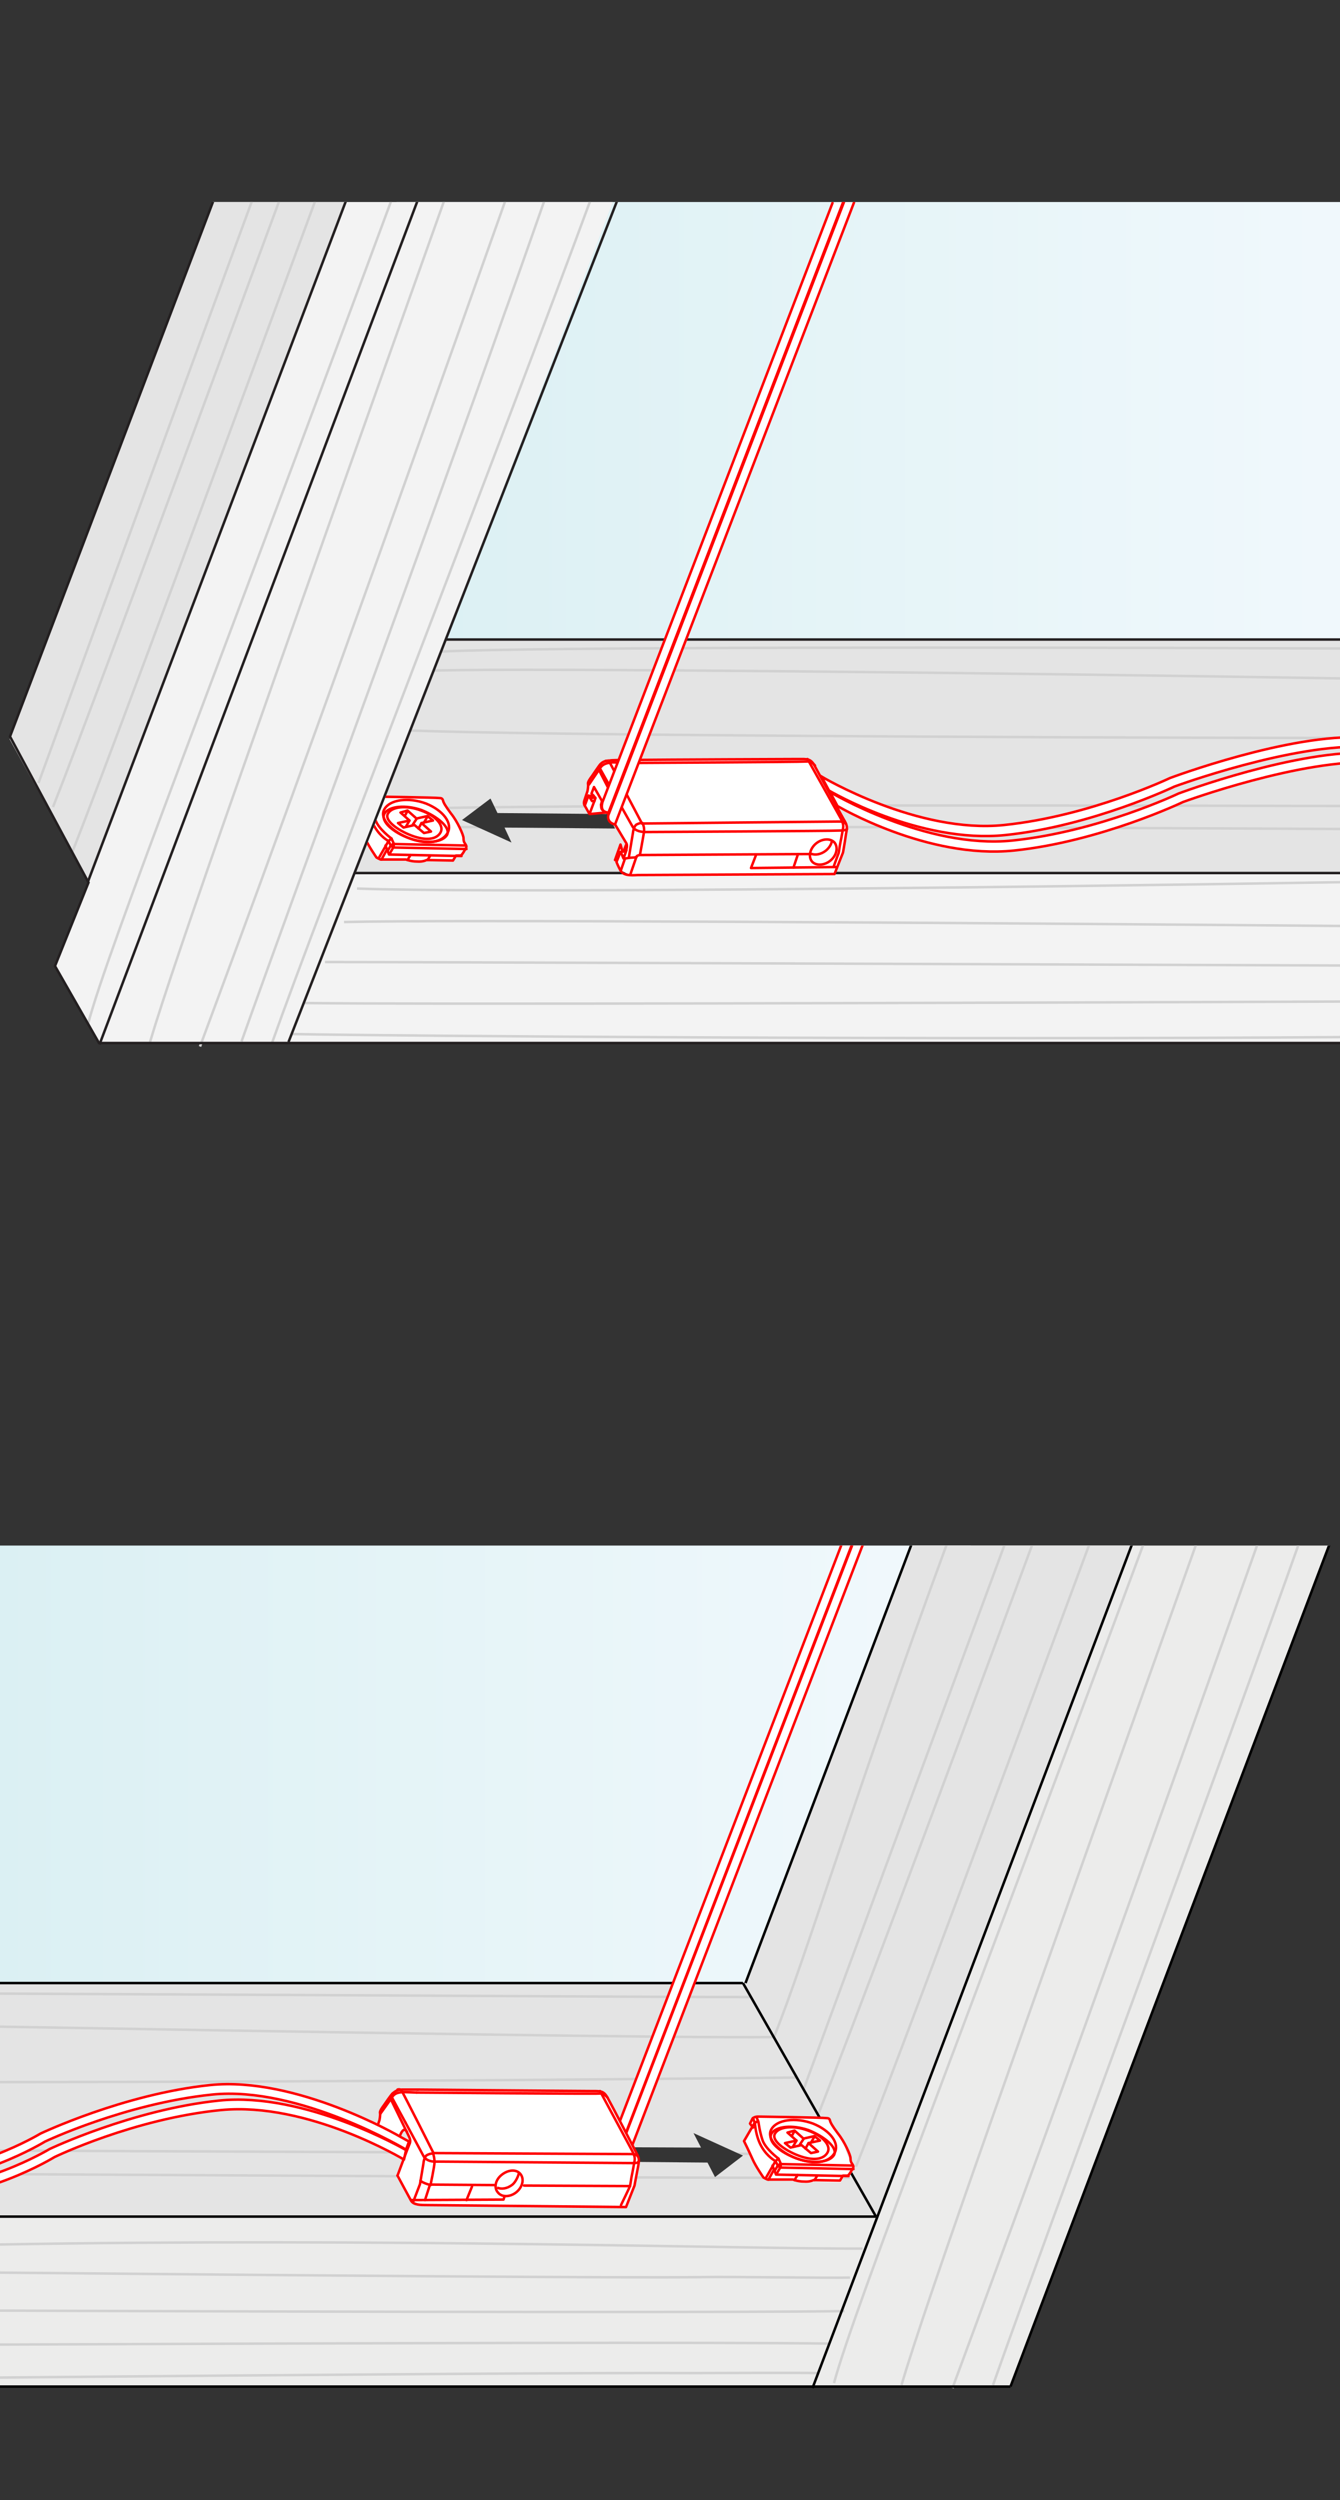 <?xml version="1.0" encoding="utf-8"?>
<!-- Generator: Adobe Illustrator 27.8.1, SVG Export Plug-In . SVG Version: 6.00 Build 0)  -->
<svg version="1.1" id="Ebene_1" xmlns="http://www.w3.org/2000/svg" xmlns:xlink="http://www.w3.org/1999/xlink" x="0px" y="0px"
	 width="268px" height="500px" viewBox="0 0 268 500" style="enable-background:new 0 0 268 500;" xml:space="preserve">
<rect x="0" y="0" width="268" height="500" fill="#333333" stroke="none"/>
<style type="text/css">
	.st0{clip-path:url(#SVGID_00000036936440584741644820000014329473738017009541_);}
	.st1{fill:url(#SVGID_00000047044679635717341980000002401405369088411556_);}
	.st2{fill:#ECECEB;}
	.st3{fill:#E4E4E4;}
	.st4{fill:none;stroke:#000000;stroke-width:0.5;stroke-miterlimit:10;}
	.st5{fill:none;stroke:#D1D1D1;stroke-width:0.5;}
	.st6{clip-path:url(#SVGID_00000001637659612554948660000006648738868989606281_);}
	.st7{fill:#FFFFFF;stroke:#FF0000;stroke-width:0.5;stroke-linecap:round;stroke-linejoin:round;stroke-miterlimit:10;}
	.st8{fill:#343434;}
	.st9{fill:#FFFFFF;}
	.st10{fill:none;stroke:#FF0000;stroke-width:0.5;stroke-linecap:round;stroke-linejoin:round;stroke-miterlimit:10;}
	.st11{fill:none;stroke:#FF0000;stroke-width:0.5;stroke-miterlimit:10;}
	.st12{clip-path:url(#XMLID_00000157998869434912926960000008646114399186426277_);}
	.st13{fill:url(#SVGID_00000027603299204970772030000003538094572426619536_);}
	.st14{fill:#F3F3F3;}
	
		.st15{clip-path:url(#XMLID_00000157998869434912926960000008646114399186426277_);fill:none;stroke:#231F20;stroke-width:0.5;stroke-miterlimit:10;}
	.st16{clip-path:url(#XMLID_00000170279572956576897010000004796347618030810261_);fill:#FFFFFF;}
	.st17{clip-path:url(#XMLID_00000170279572956576897010000004796347618030810261_);}
	.st18{fill:#FFFFFF;stroke:#FF0000;stroke-width:0.5;stroke-miterlimit:10;}
</style>
<g>
	<g>
		<defs>
			<rect id="SVGID_1_" x="-0.7" y="309.1" width="268.8" height="172.4"/>
		</defs>
		<clipPath id="SVGID_00000105413292807076492620000017116472568498391221_">
			<use xlink:href="#SVGID_1_"  style="overflow:visible;"/>
		</clipPath>
		<g style="clip-path:url(#SVGID_00000105413292807076492620000017116472568498391221_);">
			
				<linearGradient id="SVGID_00000116921370314808901200000011030568519839480503_" gradientUnits="userSpaceOnUse" x1="-0.7" y1="140.02" x2="194.7" y2="140.02" gradientTransform="matrix(1 0 0 -1 0 500.57)">
				<stop  offset="0" style="stop-color:#DBF0F3"/>
				<stop  offset="6.713010e-07" style="stop-color:#DBF0F3"/>
				<stop  offset="1" style="stop-color:#F2F9FD"/>
			</linearGradient>
			<polygon style="fill:url(#SVGID_00000116921370314808901200000011030568519839480503_);" points="156.8,413.5 -0.7,413.5 
				-0.7,307.6 194.7,307.6 			"/>
			<g>
				<g>
					<g>
						<g>
							<path class="st2" d="M-0.8,477.3h203l64.2-169.5h-83.6l-34.1,88.9H-1.2"/>
							<path class="st3" d="M-0.9,442.9h176.6l51.1-135.1h-44.2L149,396.7H-1.3"/>
							<path class="st4" d="M162.5,477.6"/>
							<line class="st4" x1="182.7" y1="307.8" x2="149.1" y2="396.6"/>
							<path class="st4" d="M-0.8,477.3"/>
							<line class="st4" x1="266.3" y1="307.8" x2="202.1" y2="477.3"/>
							<path class="st4" d="M162.5,477.6"/>
							<path class="st4" d="M226.8,307.8"/>
							<path class="st4" d="M-0.7,443.3"/>
							<path class="st4" d="M175.2,443.3"/>
							<line class="st4" x1="-1.2" y1="396.6" x2="148.6" y2="396.6"/>
						</g>
						<g>
							<path class="st5" d="M-1,430.1c78.4,0.3,150.8,0.7,169,0.7 M-1,434.8c78.3,0.4,150.9,0.9,171,0.7 M-1,448.9
								c78.3-1.4,150.5,0.9,173.5,0.8 M-1.3,398.7c69.9,0.3,133.6,0.7,151.3,0.7 M-1.2,405.3c71.2,1.2,136.1,2.3,155.9,2.1
								 M-1.2,416.4c71,0,137.9-0.7,160.5-0.9 M-1,454.5c66.3,0.6,124.7,1.1,141.8,0.9c4.7-0.1,24.6,0.2,29.2,0.1 M-1,462.1
								c79.3,0.3,151.6,0.4,169.9,0.1 M-1,468.9c75.7-0.3,144.7-0.5,166.9-0.2 M-1,475.5c65.1-0.6,122.2-1,138.9-0.9
								c3.3,0,22.4-0.1,25.7,0 M160.7,417.9c6-16.4,19.5-52.9,40.6-110 M163.6,423c6.7-16.9,21.4-56.1,43.3-115.3 M171.2,433.3
								c5.3-13.2,20.6-54.2,47.1-125.6 M154.8,407.4c6.4-15.9,16-48.2,34.9-99.5 M198.6,477c11-31.2,47.3-129.1,61.5-169.2
								 M190.5,477.6c6.2-16.9,23-61.8,61.4-169.9 M166.8,476.6c4-14.9,27.2-74.3,62.2-168.6 M180.3,477c5-17,23.4-68.5,59.3-169.2"
								/>
						</g>
					</g>
				</g>
			</g>
			<line class="st4" x1="202.1" y1="477.3" x2="-0.8" y2="477.3"/>
			<line class="st4" x1="226.8" y1="307.8" x2="162.5" y2="477.6"/>
			<line class="st4" x1="175.2" y1="443.3" x2="-0.7" y2="443.3"/>
			<line class="st4" x1="148.6" y1="396.6" x2="175.2" y2="443.3"/>
		</g>
	</g>
	<g>
		<defs>
			<rect id="SVGID_00000151529950768160055300000003150017031046581135_" x="-0.7" y="309.1" width="268.8" height="172.4"/>
		</defs>
		<clipPath id="SVGID_00000115476223945596396470000006530356320455456410_">
			<use xlink:href="#SVGID_00000151529950768160055300000003150017031046581135_"  style="overflow:visible;"/>
		</clipPath>
		<g style="clip-path:url(#SVGID_00000115476223945596396470000006530356320455456410_);">
			<polygon class="st7" points="124.4,428.6 123.1,426.5 174.5,292.8 176.3,293.5 			"/>
			<polygon class="st7" points="125.7,431 124.4,428.8 175.8,295.1 177.6,295.8 			"/>
			<polygon class="st8" points="148.6,431.1 138.7,426.6 140.2,429.5 118.1,429.4 119.5,432.3 141.5,432.5 143,435.4 			"/>
			<g>
				<path class="st9" d="M76.1,423.2c0-0.9-0.3-0.9,0.7-2.3s1.2-1.9,1.8-2.4s1.3-0.8,2.1-0.8c0.8,0,37.8,0.5,38.7,0.4
					s1.7,0.2,2.3,1.5c0.6,1.3,5.6,10.6,6,11.4c0.4,0.8,0.3,1.6-0.1,2.7c-0.3,1.1-0.7,3.4-0.7,3.4l-1.6,4c0,0-36.1-0.3-38.7-0.3
					s-3.6,0.4-5.1-2.3c-1.5-2.7-1.9-3.6-1.9-3.6s2.4-6.1,2.6-6.5s-0.2-1.3-0.5-1.9c-0.4-0.6-1-0.9-1.3,0c-0.3,0.8-0.1,0.6-0.3,0.6
					l-4.3-2.3L76.1,423.2z"/>
				<path class="st9" d="M149,428.4l1.6-2.8l-0.6-0.9c0,0,0.5-0.9,0.8-1.2c0.3-0.2,0.4-0.3,0.9-0.2c0.6,0,13.1,0.3,13.6,0.3
					s0.8,0.1,0.8,0.5s0.4,1.2,1.1,2.1c0.6,0.8,1.4,1.6,1.8,3.3c0.4,1.7,1.2,2.7,1.2,3s0.6,0.5,0.6,0.9c0,0.3-0.1,0.6-0.5,1.2
					c-0.4,0.5-0.5,0.8-0.5,0.8h-1l-0.7,1.1l-5.2-0.2c0,0-0.9,0.4-2.1,0.3c-1.1-0.1-1.9-0.4-1.9-0.4l-5.1-0.1l-1-0.4
					c0,0-1.8-2.2-2.4-4.2C150,429.4,149,428.4,149,428.4z"/>
				<g>
					<path class="st10" d="M150.6,425.5l-0.6-0.8l0.5-1c0,0,0.3-0.4,1.1-0.4s13.1,0.2,13.6,0.3c0.5,0,0.7,0.1,0.8,0.5s0.4,1,1.6,2.6
						c1.3,1.6,2.5,4.3,2.5,4.9s0.1,0.8,0.3,1.1s0.4,0.6,0.2,0.9s-0.8,1.5-1.1,1.5s-0.9,0-0.9,0l-0.6,1l-5.3-0.1c0,0-0.7,0.4-1.9,0.3
						c-1.2,0-2.2-0.4-2.2-0.4h-5.1l-0.8-0.4c0,0-1.6-2.3-2.2-3.7c-0.8-1.8-1.7-3.6-1.7-3.6l2.1-3.6l0.7-0.4"/>
					<path class="st10" d="M170.7,433.8l-14.5-0.3l-0.6-0.3l-0.5-1c0,0-1.6-0.8-2.8-2.9s-1.3-4.6-1.3-4.6l-0.4-1.1"/>
					<polyline class="st10" points="153.1,435.7 155.1,432.2 155.7,431.7 					"/>
					<line class="st10" x1="153.7" y1="435.9" x2="154.8" y2="433.9"/>
					<polyline class="st10" points="154.5,433.1 155.2,434.9 169.7,435.2 					"/>
					<line class="st10" x1="158.9" y1="436" x2="159.5" y2="435"/>
					<line class="st10" x1="162.9" y1="436" x2="163.4" y2="435.2"/>
					<polyline class="st10" points="154.9,434.2 155.5,433.2 156.1,432.7 					"/>
					<polyline class="st10" points="170.6,433.1 156.2,432.8 156.1,433.4 155.3,434.8 					"/>
					<path class="st10" d="M156.2,432.8l-0.5-1.1c0,0-2.6-1.9-3.2-3.7s-0.8-3.6-0.8-3.6l-0.4-1"/>
					<path class="st10" d="M166.9,430.6c-1.1,1.9-4,2.4-7.5,1.1s-6.3-4-5.1-5.9c1.1-1.9,4.8-2.4,8.3-1.1
						C166.1,426.1,168,428.7,166.9,430.6z"/>
					<g>
						<path class="st10" d="M166.8,431c-0.9,1.5-4.2,1.8-7.4,0.7s-6-3.4-5.1-5c0.9-1.5,4.2-1.8,7.4-0.7
							C164.9,427.3,167.6,429.5,166.8,431z"/>
						<path class="st10" d="M165.5,430.5c-0.8,1.4-2.9,1.7-5.8,0.6c-2.9-1.1-5.5-3.1-4.7-4.4c0.8-1.4,3.7-1.7,6.6-0.6
							C164.5,427.1,166.3,429.1,165.5,430.5z"/>
						<polygon class="st10" points="162.9,427.2 160.7,427.7 158.9,426.1 157.5,426.5 159.3,428.1 157,428.6 158.1,429.5 160.3,429 
							162.2,430.6 163.6,430.3 161.7,428.6 164,428.1 						"/>
						<line class="st10" x1="158.6" y1="429.3" x2="159.3" y2="428.1"/>
						<line class="st10" x1="159.9" y1="429" x2="160.7" y2="427.8"/>
						<line class="st10" x1="161.1" y1="429.7" x2="161.7" y2="428.6"/>
						<line class="st10" x1="162.2" y1="428.5" x2="162.9" y2="427.3"/>
						<line class="st10" x1="158.4" y1="427.1" x2="158.9" y2="426.2"/>
					</g>
				</g>
				<g>
					<g>
						<path class="st7" d="M-40.9,436.4c0,0,6.6,0.3,21.5,1.3c14.8,0.9,29.3-7.9,29.3-7.9s16.6-7.9,33.9-9.7s37.4,9.9,37.4,9.9
							l-0.4,1.9c0,0-19.2-11.6-36.6-9.9s-33.3,9.4-33.3,9.4s-14.6,9-29.4,8.1s-22.4-1.3-22.4-1.3S-42.9,436.7-40.9,436.4z"/>
						<path class="st7" d="M-42.7,433.3c0,0,6.6,0.3,21.5,1.3c14.8,0.9,29.3-7.9,29.3-7.9s16.6-7.9,33.9-9.7s38,10.3,38,10.3l1.8,1
							l-0.6,1.6c0,0-21.4-12.8-38.8-11C25,420.7,9,428.3,9,428.3s-14.6,9-29.4,8.1s-22.4-1.3-22.4-1.3S-44.7,433.6-42.7,433.3z"/>
					</g>
					<g>
						<g>
							<path class="st10" d="M75.6,424.9c0.3-0.9,0.3-0.9,0.3-0.9s0.2-1,0.1-1.4s0.5-1.2,0.8-1.6s1.4-2.1,1.8-2.4s0.8-0.7,1.9-0.7
								c0.1,0,2.3,0,3.1,0"/>
							<path class="st10" d="M83.5,417.9c9.1,0.1,34.7,0.3,34.7,0.3c1.9,0,2.5-0.1,3.3,1.3c1,1.8,5.5,10.5,5.9,11.3s0.5,1.1,0.2,2.6
								s-0.7,3.7-0.7,3.7l-1.7,4.3c0,0-38.4-0.4-39.5-0.4c-1.6,0-3,0-3.5-0.9s-2.7-5-2.7-5"/>
							<path class="st11" d="M100.4,434.9c1.3-1,2.9-1.1,3.7-0.1c0.8,1,0.4,2.6-0.8,3.6s-2.9,1.1-3.7,0.1
								C98.7,437.5,99.1,435.9,100.4,434.9z"/>
							<path class="st11" d="M103.8,434.5c-0.1,0.7-0.7,1.9-1.3,2.4c-1,0.8-2.2,1-3.1,0.6"/>
							<polyline class="st10" points="82.2,440 100.7,439.9 100.9,439.3 							"/>
							<line class="st10" x1="93.3" y1="440" x2="94.4" y2="437.3"/>
							<line class="st10" x1="104.8" y1="437.1" x2="126" y2="437.2"/>
							<polyline class="st10" points="85,440 86,436.9 98.8,437 							"/>
							<path class="st10" d="M82.7,440.2l1.3-3.4l0.7-4.2c0,0,0.1-1.3,0.7-1.6c0.8-0.4,1.2-0.3,1.2-0.3c0.2,0.4,0.3,1.1,0.3,1.8
								s-0.8,4.5-0.8,4.5"/>
							<path class="st10" d="M76.1,422.7c0,0,1.8-2.5,2.2-3.1s0.7-1.1,2.3-1.2c0.5,0,2.7,0.1,2.7,0.1"/>
							<path class="st10" d="M79.5,435.1c0,0,2.2-5.9,2.4-6.3c0.2-0.4,0.2-0.9-0.1-1.5s-3.5-7.2-3.5-7.2"/>
							<path class="st10" d="M86.7,430.6c0,0-6.2-12.3-6.4-12.5c-0.3-0.4-0.8-0.2-0.8-0.2"/>
							<path class="st10" d="M78.5,418.7c0,0-0.3,0.4-0.1,0.8s2.7,5,2.7,5"/>
							<path class="st10" d="M81.1,424.5c0,0,3.3,6.1,3.6,6.7s1.2,1.2,2.6,1.1c0,0,38,0.3,39.1,0.3c0.7,0,1.2,0,1.3-0.3"/>
							<path class="st10" d="M86.7,430.6c0,0,38.4,0.2,39.5,0.2c0.8,0,1.1,0.1,1.4,0.5"/>
							<path class="st10" d="M124.2,441c0,0,1.7-3.5,1.8-3.8s0.2-1.4,0.4-2.3s0.4-2.2,0.5-2.7s0.1-1-0.5-2.1s-6.4-11.9-6.4-11.9"/>
							<path class="st10" d="M83.3,418.5c0,0,35.8,0.3,36.5,0.2c0.6-0.1,1.3,0.3,1.7,0.8"/>
						</g>
						<path class="st10" d="M84.1,436.1c0,0,0.2,0.4,2,0.9"/>
						<path class="st10" d="M80,427.1c0.4-1.1,1-1.6,1.4-0.7"/>
					</g>
				</g>
			</g>
		</g>
	</g>
</g>
<g>
	<defs>
		<rect id="XMLID_00000067219934536679312640000000032129571922836896_" y="40.4" width="268" height="192.9"/>
	</defs>
	<clipPath id="XMLID_00000036967986926382931770000012224701156946520753_">
		<use xlink:href="#XMLID_00000067219934536679312640000000032129571922836896_"  style="overflow:visible;"/>
	</clipPath>
	<g style="clip-path:url(#XMLID_00000036967986926382931770000012224701156946520753_);">
		<g>
			<g>
				
					<linearGradient id="SVGID_00000016756415675962546530000005148559804843691959_" gradientUnits="userSpaceOnUse" x1="79.325" y1="87.129" x2="282.612" y2="87.129">
					<stop  offset="0" style="stop-color:#DBF0F3"/>
					<stop  offset="6.713010e-07" style="stop-color:#DBF0F3"/>
					<stop  offset="1" style="stop-color:#F2F9FD"/>
				</linearGradient>
				<polygon style="fill:url(#SVGID_00000016756415675962546530000005148559804843691959_);" points="282.6,134.8 79.3,134.8 
					79.3,39.5 273.1,39.5 				"/>
				<g>
					<path class="st14" d="M43,39.3l-41,108l15.6,29.2L11,193.2l8.8,15.4h249.9l0.1-80.7H89.1L123,39.2"/>
					<polygon class="st3" points="89.1,127.9 71,174.6 272.2,174.6 272.2,127.9 					"/>
					<polygon class="st3" points="17.7,176.5 69.4,39.5 43,39.3 1.9,147.8 					"/>
				</g>
				<g>
					<path class="st5" d="M7.7,156.6C12,144.9,24,111.9,50.8,39.1 M77.5,161.9c18.2-0.9,113.2-0.9,192.3-0.7 M75.8,165.6
						c20.3-0.5,115.2-0.2,194,0.2 M10.6,161.4c4.8-12.1,17.9-47.2,45.5-121.9 M14.5,170.3c5-12.6,19.8-52.2,48.9-131.1 M71.4,177.7
						c23.6,0.9,119.3,0,198.6-1.3 M88.4,130.3c18.3-0.9,108.5-0.9,181.3-0.6 M86.8,134.1c20.3-0.5,110,0.4,182.9,1.6 M82.2,146.1
						c23.5,0.9,114.6,1.4,187.6,1.5 M68.8,184.4c20.2-0.5,120.3,0.1,200.9,0.8 M65,192.4c19.3,0,120.5,0.4,204.9,0.7 M60.9,200.6
						c23.8,0.3,126.7,0,209-0.3 M58.4,206.8c20.1,0.4,130.8,1.2,211.6,0.6 M54.4,208.6c9.1-25.8,46.5-121.8,64-169.4 M48.3,208.3
						C59.4,177.1,86.9,102.4,101,62.4c0.1-0.2,3.3-9.2,8.2-23.2 M40,209.3c6.3-17,22.5-60.4,61.4-170.1 M17.6,204.8
						c4-15.1,25.6-70,61-165.6 M30,208.4c5.1-17.1,22.5-66.2,59.2-169.3"/>
				</g>
			</g>
		</g>
	</g>
	
		<polyline style="clip-path:url(#XMLID_00000036967986926382931770000012224701156946520753_);fill:none;stroke:#231F20;stroke-width:0.5;stroke-miterlimit:10;" points="
		269.7,208.6 19.8,208.6 11,193.2 17.7,176.5 2,147.3 43,39.3 	"/>
	
		<line style="clip-path:url(#XMLID_00000036967986926382931770000012224701156946520753_);fill:none;stroke:#231F20;stroke-width:0.5;stroke-miterlimit:10;" x1="269.7" y1="174.6" x2="71" y2="174.6"/>
	
		<line style="clip-path:url(#XMLID_00000036967986926382931770000012224701156946520753_);fill:none;stroke:#231F20;stroke-width:0.5;stroke-miterlimit:10;" x1="89.1" y1="127.9" x2="269.8" y2="127.9"/>
	
		<line style="clip-path:url(#XMLID_00000036967986926382931770000012224701156946520753_);fill:none;stroke:#231F20;stroke-width:0.5;stroke-miterlimit:10;" x1="17.6" y1="176.3" x2="69.6" y2="39.1"/>
	
		<polyline style="clip-path:url(#XMLID_00000036967986926382931770000012224701156946520753_);fill:none;stroke:#231F20;stroke-width:0.5;stroke-miterlimit:10;" points="
		19.9,208.9 83.6,39.9 83.8,39.2 	"/>
	
		<line style="clip-path:url(#XMLID_00000036967986926382931770000012224701156946520753_);fill:none;stroke:#231F20;stroke-width:0.5;stroke-miterlimit:10;" x1="57.7" y1="208.4" x2="123.8" y2="39.2"/>
	
		<path style="clip-path:url(#XMLID_00000036967986926382931770000012224701156946520753_);fill:none;stroke:#231F20;stroke-width:0.5;stroke-miterlimit:10;" d="
		M59,208.3"/>
	<g style="clip-path:url(#XMLID_00000036967986926382931770000012224701156946520753_);">
		<g>
			<defs>
				<polygon id="XMLID_00000137112819359743021220000011179545626757116572_" points="71.4,173.9 80,152.1 94.4,152.1 94.4,176.1 
									"/>
			</defs>
			<clipPath id="XMLID_00000173848625344523899280000008895603609054276266_">
				<use xlink:href="#XMLID_00000137112819359743021220000011179545626757116572_"  style="overflow:visible;"/>
			</clipPath>
			<path style="clip-path:url(#XMLID_00000173848625344523899280000008895603609054276266_);fill:#FFFFFF;" d="M88.4,159.7l0.5,1.1
				c0,0,3.7,5.3,3.7,6.4c0.1,1.1,0.6,1.9,0.6,1.9l-1,2.1l-1.1,0.1l-0.5,0.8l-5.2-0.2c0,0-1.6,0.9-4.2,0l-5.2,0.1l-0.7-0.5l-1.8-2.9
				l3.6-9.1L88.4,159.7z"/>
			<g style="clip-path:url(#XMLID_00000173848625344523899280000008895603609054276266_);">
				<path class="st10" d="M73.2,161.5l-0.6-0.8l0.5-1c0,0,0.3-0.4,1.1-0.4s13.1,0.2,13.6,0.3c0.5,0,0.7,0.1,0.8,0.5s0.4,1,1.6,2.6
					c1.3,1.6,2.5,4.3,2.5,4.9s0.1,0.8,0.3,1.1s0.4,0.6,0.2,0.9s-0.8,1.5-1.1,1.5s-0.9,0-0.9,0l-0.6,1l-5.3-0.1c0,0-0.7,0.4-1.9,0.3
					c-1.2,0-2.2-0.4-2.2-0.4h-5.1l-0.8-0.4c0,0-1.6-2.3-2.2-3.7c-0.8-1.8-1.7-3.6-1.7-3.6l2.1-3.6l0.7-0.4"/>
				<path class="st10" d="M93.3,169.8l-14.5-0.3l-0.6-0.3l-0.5-1c0,0-1.6-0.8-2.8-2.9s-1.3-4.6-1.3-4.6l-0.4-1.1"/>
				<polyline class="st10" points="75.7,171.7 77.7,168.2 78.3,167.7 				"/>
				<line class="st10" x1="76.3" y1="171.9" x2="77.4" y2="169.9"/>
				<polyline class="st10" points="77.1,169.1 77.8,170.9 92.3,171.2 				"/>
				<line class="st10" x1="81.5" y1="172" x2="82.1" y2="171"/>
				<line class="st10" x1="85.5" y1="172" x2="86" y2="171.2"/>
				<polyline class="st10" points="77.5,170.2 78.1,169.2 78.7,168.7 				"/>
				<polyline class="st10" points="93.2,169.1 78.8,168.8 78.7,169.4 77.9,170.8 				"/>
				<path class="st10" d="M78.8,168.8l-0.5-1.1c0,0-2.6-1.9-3.2-3.7s-0.8-3.6-0.8-3.6l-0.4-1"/>
				<path class="st10" d="M89.5,166.6c-1.1,1.9-4,2.4-7.5,1.1s-6.3-4-5.1-5.9c1.1-1.9,4.8-2.4,8.3-1.1
					C88.7,162.1,90.6,164.7,89.5,166.6z"/>
				<g>
					<path class="st10" d="M89.4,167c-0.9,1.5-4.2,1.8-7.4,0.7s-6-3.4-5.1-5c0.9-1.5,4.2-1.8,7.4-0.7
						C87.5,163.3,90.2,165.5,89.4,167z"/>
					<path class="st10" d="M88.1,166.5c-0.8,1.4-2.9,1.7-5.8,0.6c-2.9-1.1-5.5-3.1-4.7-4.4c0.8-1.4,3.7-1.7,6.6-0.6
						C87.1,163.1,88.9,165.1,88.1,166.5z"/>
					<polygon class="st10" points="85.5,163.2 83.3,163.7 81.5,162.1 80.1,162.5 81.9,164.1 79.6,164.6 80.7,165.5 82.9,165 
						84.8,166.6 86.2,166.3 84.3,164.6 86.6,164.1 					"/>
					<line class="st10" x1="81.2" y1="165.3" x2="81.9" y2="164.1"/>
					<line class="st10" x1="82.5" y1="165" x2="83.3" y2="163.8"/>
					<line class="st10" x1="83.7" y1="165.7" x2="84.3" y2="164.6"/>
					<line class="st10" x1="84.8" y1="164.5" x2="85.5" y2="163.3"/>
					<line class="st10" x1="81" y1="163.1" x2="81.5" y2="162.2"/>
				</g>
			</g>
		</g>
		<polygon class="st8" points="92.4,164 102.3,168.5 100.9,165.5 123,165.7 121.6,162.8 99.5,162.6 98.1,159.7 		"/>
		<path class="st9" d="M118,162.8l-1.1-2.2v-0.9l0.8-1.8l0.1-0.8l0-0.6l0.8-1.4c0,0,1.1-2,1.7-2.4c0.6-0.5,1.3-0.7,1.9-0.7
			c0.6,0,37.8-0.4,38.9-0.2c1,0.2,1.7,0.7,2.2,1.5c0.5,0.8,5.6,10.2,5.9,10.9s0.4,1.4,0.2,2.5s-0.6,3.5-0.6,3.5l-1.7,4.5
			c0,0-40.1,0.4-41,0.2s-1.7-0.6-2.2-1.6s-0.5-1.3-0.5-1.3L123,172l1-2.9l0.5,1.2l0.8-1.5l-3.6-6.2L118,162.8z"/>
		<g>
			<g>
				<g>
					<g>
						<path class="st10" d="M125.1,152c9-0.1,34.5-0.2,34.5-0.2c1.9,0,2.5-0.1,3.3,1.3c1,1.8,5.6,10.4,6.1,11.2
							c0.4,0.8,0.5,1.1,0.2,2.5c-0.2,1.5-0.6,3.7-0.6,3.7l-1.7,4.3c0,0-38.3,0.2-39.3,0.2c-1.6,0.1-2.9,0.1-3.5-0.9
							c-0.5-0.9-0.8-1.7-0.8-1.7c0.8-1.9,0.7-2,0.7-2l1.1-0.2c0,0,0.5-0.8,0.2-1.5c-0.4-0.7-3.6-6-3.6-6s-1.2-0.4-1.4-1
							s0.1-1.5,0.1-1.5l-1.6-2.8l-0.5,1.3l0.8,0.9l-1.2,3.2l-0.9-1.6c0,0-0.4-0.4-0.1-1.2c0.3-0.9,0.6-1.8,0.6-1.8s0.2-1,0.1-1.4
							c-0.1-0.4,0.5-1.2,0.8-1.6c0.3-0.4,1.4-2.1,1.7-2.4s0.8-0.7,1.9-0.7C122.1,152,124.3,152,125.1,152"/>
						<path class="st11" d="M163.2,168.7c1.2-1,2.9-1.1,3.7-0.2c0.8,1,0.4,2.6-0.8,3.6c-1.2,1-2.9,1.1-3.7,0.2
							C161.6,171.3,162,169.7,163.2,168.7z"/>
						<path class="st11" d="M166.4,168.1c-0.1,0.7-0.5,1.4-1.2,2c-1,0.8-2.2,1-3.1,0.6"/>
						<polyline class="st10" points="167.4,173.4 150.2,173.6 151.2,171 						"/>
						<line class="st10" x1="158.7" y1="173.5" x2="159.6" y2="170.8"/>
						<path class="st10" d="M126.1,174.8l1.2-3.5c0.1-0.2,0.6-0.3,0.6-0.3l34.2-0.2"/>
						<path class="st10" d="M124.2,174l0.8-2.3c0,0,1.1-0.2,1.7-0.2c0.3,0,0.6-0.1,0.6-0.1"/>
						<path class="st10" d="M128,170.9c0,0,0.7-3.8,0.8-4.5s-0.1-1.4-0.3-1.8c0,0-0.4-0.1-1.2,0.3c-0.6,0.4-0.7,1.6-0.7,1.6
							l-0.8,4.8"/>
						<polyline class="st10" points="123.3,172.1 123,172 124.1,168.9 124.5,170.3 						"/>
						<path class="st10" d="M124.2,170.5l0.5,1.2c0,0,0.4-1.1,0.6-1.7"/>
						<line class="st10" x1="124.7" y1="170.3" x2="125.2" y2="169"/>
						<polyline class="st10" points="118.9,160.2 118.4,160.2 117.7,159.1 117,161 						"/>
						<line class="st10" x1="119" y1="159.5" x2="118.2" y2="159.6"/>
						<line class="st10" x1="118.7" y1="159.1" x2="117.8" y2="159.2"/>
						<path class="st10" d="M117.8,156.9c0,0,1.7-2.5,2.1-3.1c0.4-0.6,0.7-1.1,2.3-1.3c0.5-0.1,2.7,0.1,2.7,0.1"/>
						<path class="st10" d="M123,164.7c0,0,0.5-1.4,0.7-1.8c0.1-0.4,0.2-0.9-0.1-1.5c-0.3-0.6-3.8-7.4-3.8-7.4"/>
						<line class="st10" x1="123.7" y1="162.6" x2="121.6" y2="162.6"/>
						<path class="st10" d="M121.7,162.5c0,0,0.3-0.4,0.2-0.9s-0.1-0.7-0.1-0.7h1.5"/>
						<path class="st10" d="M121.9,161c0,0-0.3,0.6-0.9,0.5c-0.8-0.1-0.8-0.6-0.8-0.6"/>
						<path class="st10" d="M128.4,164.7c0,0-6.4-12.1-6.5-12.3c-0.3-0.4-0.8-0.2-0.8-0.2"/>
						<path class="st10" d="M120.1,152.9c0,0-0.3,0.4-0.1,0.8c0.2,0.4,2.8,5,2.8,5"/>
						<path class="st10" d="M122.8,158.7c0,0,3.4,6.1,3.7,6.6c0.3,0.6,1.2,1.1,2.6,1.1c0,0,37.9-0.2,39-0.3c0.7,0,1.1-0.1,1.3-0.3"
							/>
						<path class="st10" d="M128.4,164.7c0,0,38.3-0.4,39.4-0.4c0.8,0,1.1,0.1,1.4,0.5"/>
						<path class="st10" d="M166.7,173.4c0,0,0.9-2.5,1-2.7c0.1-0.2,0.2-1.4,0.4-2.3s0.4-2.2,0.5-2.7s0.1-1-0.5-2.1
							s-6.6-11.8-6.6-11.8"/>
						<path class="st10" d="M124.9,152.6c0,0,35.7-0.2,36.4-0.3s1.3,0.3,1.7,0.8"/>
					</g>
				</g>
			</g>
			<path class="st18" d="M295,150.6c0,0-6.6-0.3-21.4-1.2s-38.7,7.9-38.7,7.9s-16.5,7.9-33.8,9.7c-17.3,1.8-35.3-8.9-35.3-8.9
				l-1.5-2.8c0,0,19.2,11.5,36.5,9.7c17.3-1.8,33.2-9.4,33.2-9.4s24-9,38.8-8.1c14.8,0.9,22.3,1.2,22.3,1.2S296.9,150.3,295,150.6z"
				/>
			<path class="st18" d="M296.7,153.7c0,0-6.6-0.3-21.4-1.2s-38.7,7.9-38.7,7.9s-16.5,7.9-33.8,9.7c-17.3,1.8-35.3-8.9-35.3-8.9
				l-1.5-2.8c0,0,19.2,11.5,36.5,9.7c17.3-1.8,33.2-9.4,33.2-9.4s24-9,38.8-8.1c14.8,0.9,22.4,1.2,22.4,1.2S298.7,153.4,296.7,153.7
				z"/>
			<path class="st7" d="M168.6,40.4l0,0.1l-46.9,122c0,0-0.9,0-1.2-0.6s0-1.5,0-1.5l46-119.8"/>
			<path class="st7" d="M170.8,40.5L123,164.9c0,0-0.9-0.2-1.2-0.8c-0.4-0.7,0-1.4,0-1.4l47-122.3"/>
			<line class="st10" x1="118" y1="162.8" x2="121.2" y2="162.5"/>
		</g>
	</g>
</g>
</svg>
